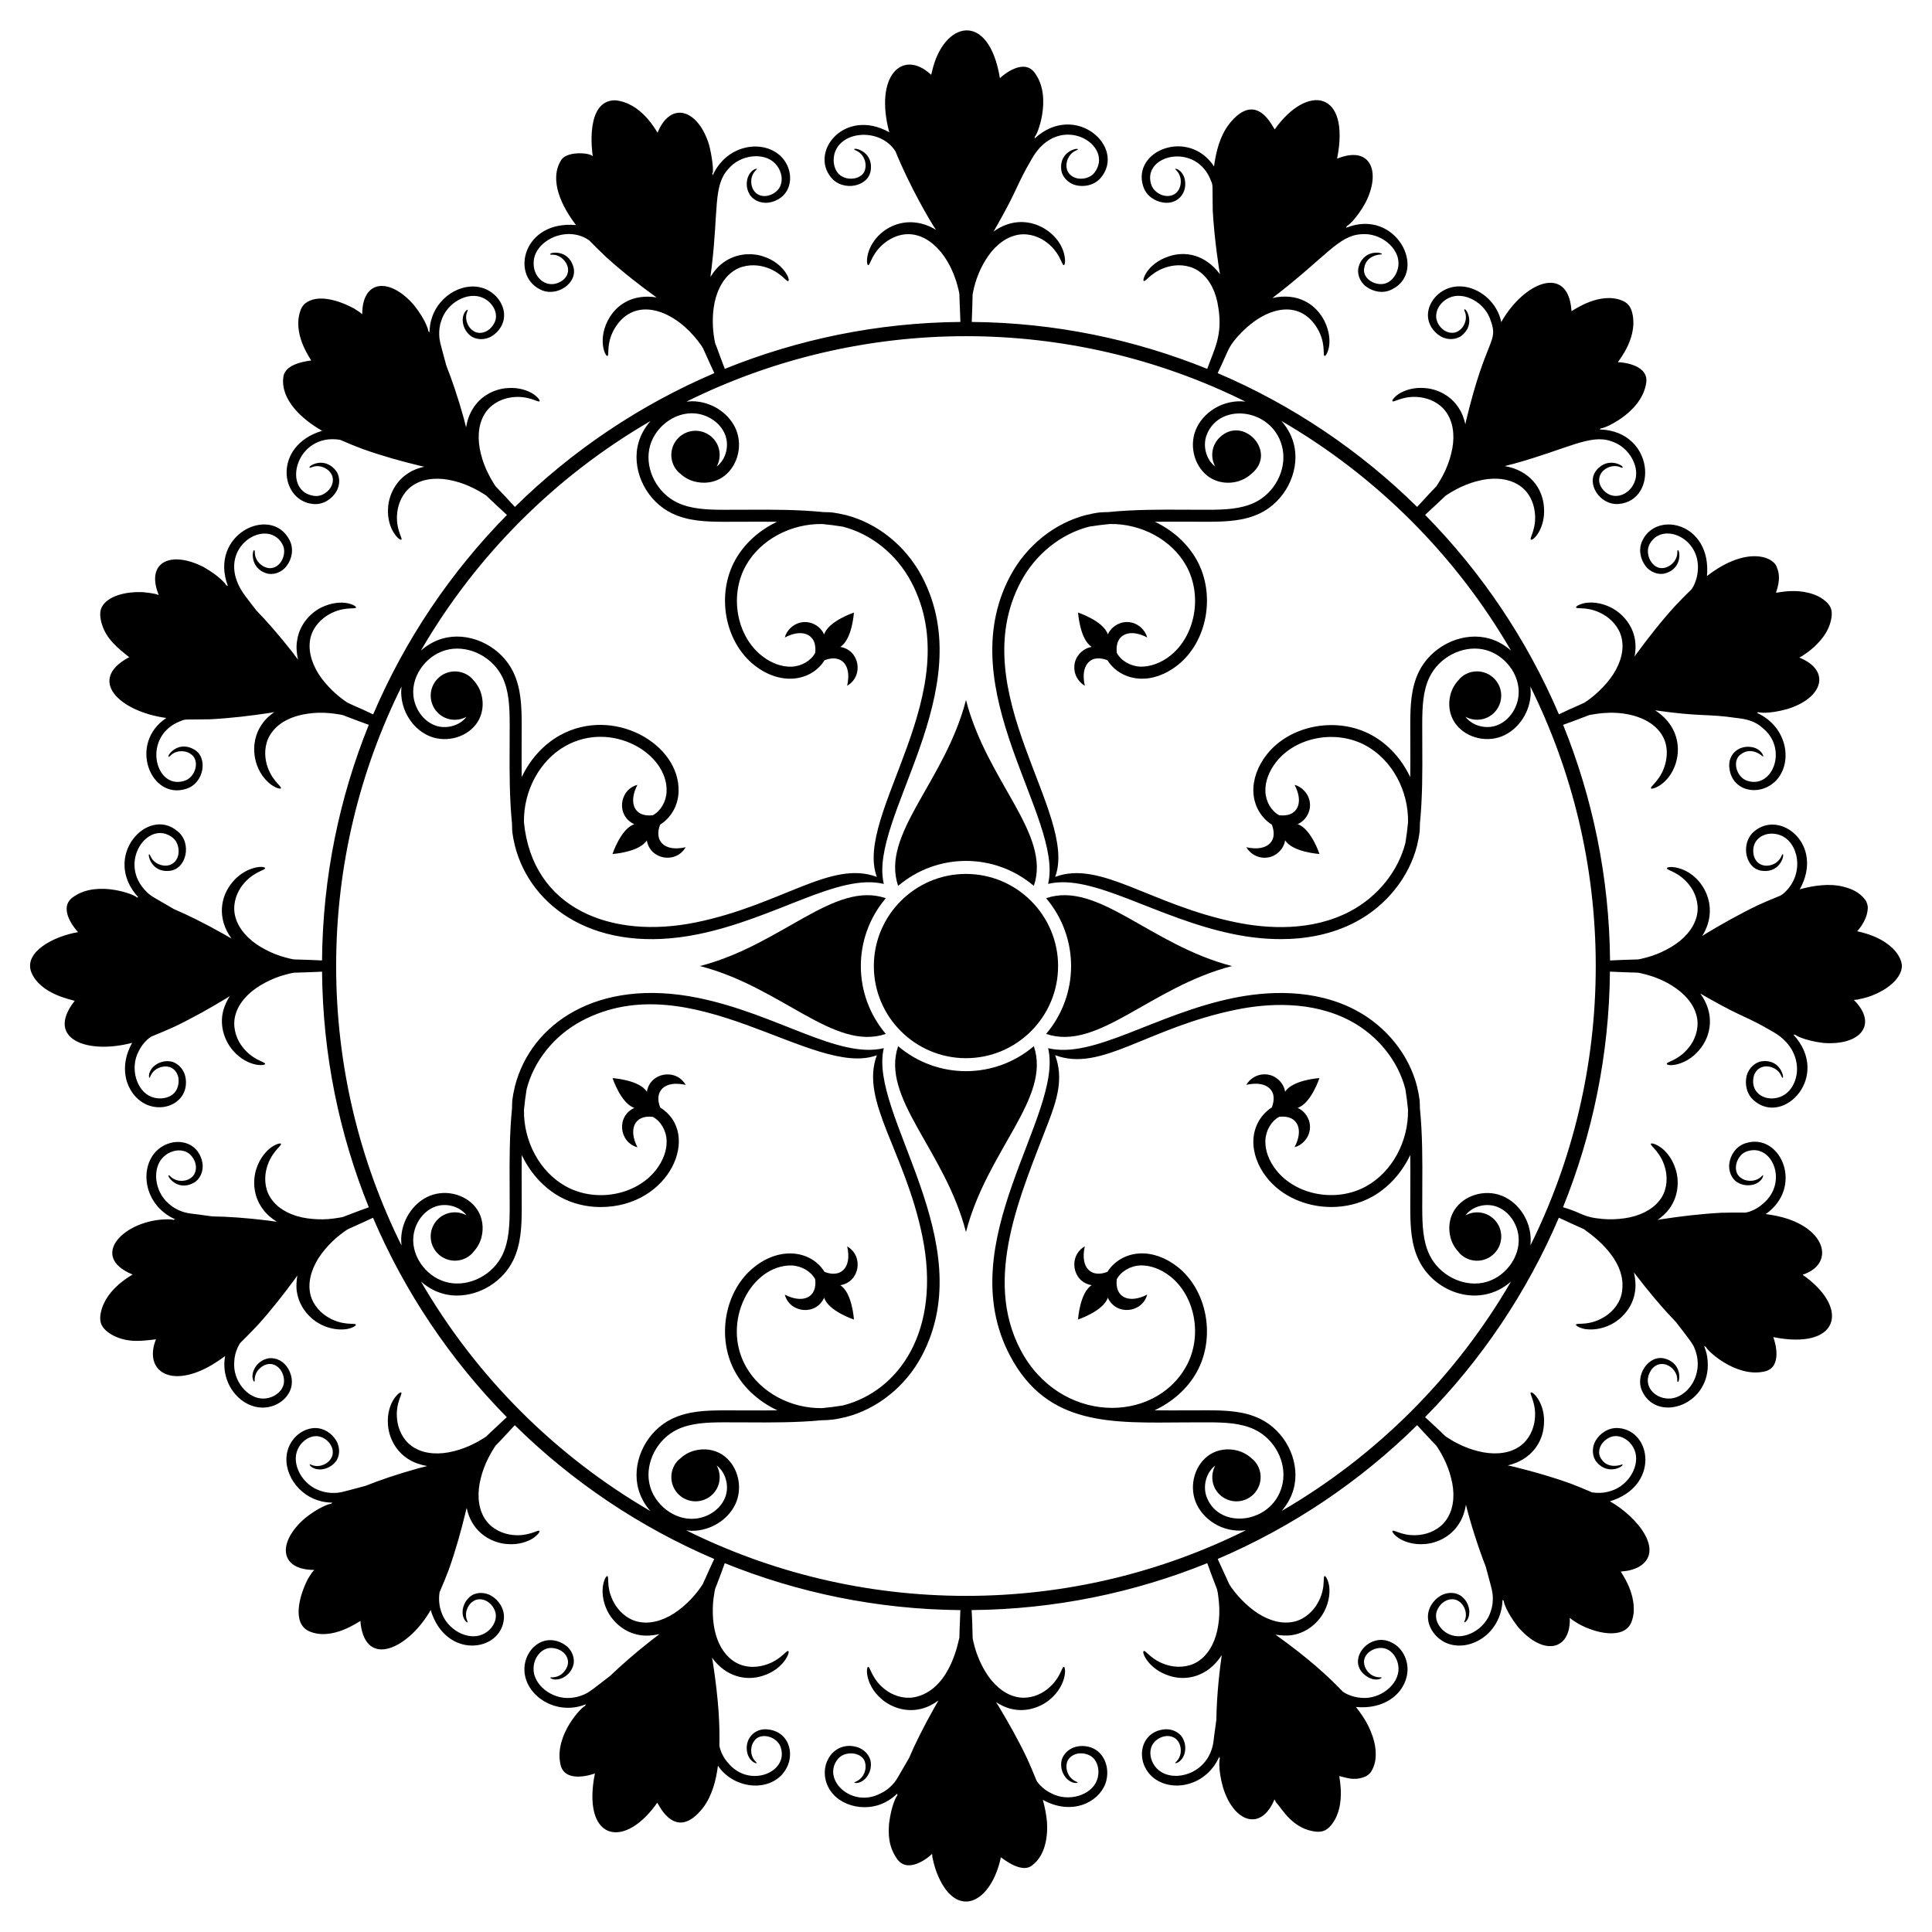 <?xml version="1.0" encoding="UTF-8"?>
<!-- Uploaded to: SVG Repo, www.svgrepo.com, Generator: SVG Repo Mixer Tools -->
<svg fill="#000000" width="800px" height="800px" version="1.1" viewBox="144 144 512 512" xmlns="http://www.w3.org/2000/svg">
 <g>
  <path d="m640.05 407.85c3.574-1.359 7.602-4.098 7.969-7.586 0.082-1.555-0.852-3.133-1.77-4.234-3.512-4.082-9.648-5.102-10.047-5.234 0-0.039-0.039-0.039-0.039-0.039l0.078-0.039c0.43-0.535 0.23-0.223 1.078-1.387 0.922-1.449 1.555-2.852 1.656-4.582 0.078-0.617-0.23-1.77-0.691-2.309-1.539-2.039-3.543-2.848-5.504-3.387-2-0.539-4.004-0.617-5.93-0.461-2.078 0.152-4.004 0.578-5.891 1.078 6.57-11.816-5.16-21.211-12.051-15.359-3.781 3.094-2.43 10.074 2.156 10.473 5.176 0.562 5.961-4.996 5.312-4.352-0.23 0-0.309 1.309-1.887 2.312-2.34 1.402-5.199 0.613-5.773-2.273-0.773-4.309 3.363-6.547 7.121-5.121 4.742 1.812 6.523 9.992 1.191 15.09-0.348 0.348-0.73 0.617-1.156 0.887-2 0.809-4.004 1.656-5.891 2.504-5.043 2.426-9.738 5.082-14.09 7.699-0.27 0.191-0.539 0.348-0.809 0.539 5.035-7.91-0.02-16.688-6.777-18.133-1.656-0.348-2.539-0.078-2.578 0.152-0.152 0.578 3.617 0.926 6.469 5.16 1.348 2.039 2.234 5.004 1.348 7.93-0.848 3.004-3.312 5.812-6.66 7.777-1.656 1-3.426 1.809-5.195 2.387-0.887 0.27-1.77 0.539-2.656 0.73-0.348 0.078-1.039 0.23-1.039 0.191-1.801 0.051-5.481 0.152-7.316 0.27-0.191-22.059-4.621-43.117-12.434-62.445 1.73-0.617 3.582-1.309 5.582-2.078l1.309-0.5s0.691-0.152 1.039-0.191c0.887-0.156 1.77-0.27 2.695-0.348 9.512-0.793 18.355 3.754 16.633 12.668-1 5.004-4.352 6.777-3.965 7.277 0.078 0.191 1.039 0.078 2.426-0.848 5.422-3.617 7.523-14.141-1.348-19.828 12.637 1.805 13.383 0.828 21.637 2.039 2.715 0.293 4.922 0.855 6.93 2.695 6.703 5.531 2.566 15.918-3.887 14.012-3.047-0.691-4.516-5.484-1.848-7.16 2.902-2.121 5.812 0.73 5.812 0.73 0.117 0.039-0.078-1.617-2.387-2.426-3.906-1.078-7.152 1.797-6.543 5.582 0.746 5.879 7.637 7.445 11.973 3.504 4.934-4.555 3.68-14.523-4.734-18.324 0.27-0.039 0.422-0.117 0.422-0.191 0 0.152 2.809 0.578 7.699-0.809 9.375-2.871 11.68-10.152 3.156-13.629 0.152-0.117 0.539-0.27 0.77-0.426l1.5-1.039c0.578-0.461 1.156-0.887 1.695-1.387 2.117-2.039 4.273-4.582 4.621-8.391 0-0.5 0.039-0.961-0.191-1.695-0.23-0.691-0.656-1.191-0.961-1.539-0.73-0.73-1.5-1.27-2.309-1.695-1.617-0.809-3.387-1.23-5.121-1.387-2.926-0.262-5.41 0.289-6.199 0.387l0.039-0.078c0.031-0.391 1.508-3.625 0.23-6.547-0.738-2.957-8.086-5.926-18.555 2.195 1.262-13.941-13.125-17.371-17.016-9.586-1.309 2.426-0.578 5.16 0.691 6.852 1.27 1.77 3.582 2.539 5.312 2.004 4.891-1.449 3.688-6.769 3.234-6.082-0.23 0.039 0.27 1.309-0.848 2.887-0.539 0.73-1.5 1.539-2.734 1.77-3.164 0.613-5.336-3.781-3.773-6.43 3.379-5.879 13.496-1.535 12.703 7.16-0.078 1.27-0.422 2.504-0.926 3.656-0.191 0.422-0.422 0.848-0.691 1.23-1.578 1.539-3.078 3.043-4.504 4.582-3.773 4.156-7.047 8.391-10.086 12.512-0.191 0.27-0.348 0.5-0.539 0.77 0.27-1.465 0.348-2.926 0.117-4.352-0.652-4.312-3.695-7.277-6.352-8.625-2.734-1.387-5.312-1.5-6.969-1.191-1.617 0.348-2.387 0.922-2.309 1.156 0.078 0.578 3.695-0.539 7.93 2.312 2.039 1.387 4.004 3.734 4.312 6.812 0.387 3.078-0.848 6.621-3.195 9.738-1.156 1.539-2.504 2.926-3.887 4.156-0.691 0.617-1.426 1.156-2.156 1.695-0.309 0.191-0.848 0.578-0.887 0.578l-1.27 0.578c-1.926 0.848-3.734 1.656-5.391 2.465-8.469-19.828-20.559-37.73-35.457-52.859 0.98-0.863 5.039-4.715 5.43-5.082 0.395-0.203 3.754-2.734 8.625-3.926 6.941-1.789 13.438 0.449 14.859 7.356 1 5.004-1.426 7.93-0.887 8.199 0.504 0.508 3.957-2.949 3.465-8.586-0.328-5.027-3.777-9.742-10.395-10.895 0.809-0.191 1.656-0.422 2.426-0.617 14.281-3.965 20.262-7.934 25.793-5.969 4.891 1.5 7.856 7.121 6.121 10.973-1.555 3.625-6.106 5.039-8.625 1.426-1.578-2.332-0.328-4.969 2.465-5.699 1.887-0.426 2.848 0.5 3.004 0.309 0.777-0.262-3.672-3.188-6.852 0.652-2.914 3.496 0.891 9.387 5.891 8.969 10.496-0.914 9.48-19.32-5.043-19.75 0.23-0.191 0.309-0.309 0.309-0.348 0.121 0.488 10.484-3.719 11.934-11.586 1.191-5.234-6.312-5.891-7.43-5.891 0.152-0.387 5.766-6.91 3.617-13.707-0.191-0.461-0.348-0.887-0.809-1.461-0.5-0.578-1.078-0.887-1.5-1.078-6.008-2.644-13.164 2.543-13.551 2.695-0.039 0-0.078 0.039-0.078 0.039l0.039-0.117s-0.039-0.039-0.039-0.23c-0.93-12.039-12.469-7.551-18.594 3.234-1.359-6.812-8.879-11.395-14.746-8.664-2.578 1.234-4.426 3.656-4.66 6.312-0.23 2.773 1.465 5.004 3.273 6.082 1.887 1.156 4.312 0.961 5.699-0.191 3.848-3.098 0.91-7.621 0.652-6.852-0.191 0.152 0.73 1.117 0.309 3.004-0.23 0.887-0.77 2.004-1.848 2.656-1 0.695-2.539 0.695-3.852-0.191-1.27-0.887-2.309-2.543-2.039-4.273 0.191-1.77 1.578-3.543 3.465-4.348 3.848-1.734 9.469 1.23 10.973 6.121 2.09 5.891-1.168 4.117-6.543 26.488-0.078 0.309-0.117 0.617-0.191 0.926-0.348-1.465-0.809-2.848-1.617-4.082-2.234-3.734-6.16-5.312-9.125-5.504-3.078-0.27-5.504 0.656-6.891 1.539-1.387 0.961-1.848 1.77-1.695 1.926 0.27 0.539 3.195-1.887 8.199-0.887 2.426 0.5 5.121 1.926 6.582 4.656 1.539 2.734 1.77 6.469 0.77 10.203-1.211 4.953-3.727 8.234-3.926 8.625-0.375 0.395-1.359 1.367-5.082 5.43-15.129-14.898-33.031-26.988-52.859-35.457 2.875-5.887 2.566-6.613 5.312-9.699 6.516-7.328 15.59-10.309 20.711-2.773 2.848 4.234 1.734 7.856 2.309 7.93 0.23 0.078 0.809-0.695 1.156-2.312 0.309-1.656 0.191-4.195-1.195-6.969-2.293-4.519-7.121-7.562-13.781-6.082 14.406-11.02 17.422-16.527 23.562-16.902 5.082-0.461 9.973 3.582 9.855 7.816-0.039 2.039-1.156 4.004-2.695 4.891-1.5 0.887-3.465 0.539-4.734-0.309-1.348-0.848-1.926-2.269-1.656-3.465 0.562-3.609 4.621-3.578 4.621-3.582 0.676-0.449-4.637-1.664-6.082 3.234-0.539 1.73 0.23 4.043 2.004 5.312 1.695 1.27 4.426 2 6.852 0.691 9.562-4.785 1.031-21.664-12.203-16.285 0.152-0.27 0.191-0.387 0.152-0.461 0.27 0 2.465-1.73 4.891-6.008 4.344-8.25 1.562-15.523-7.43-11.855 3.586-17.871-7.75-20.062-16.516-7.777-0.387-0.105-4.672-10.836-12.129-1.348-2.422 3.18-3.422 7.207-3.965 11.164-6.785-10.203-21.777-4.164-18.785 5.234 0.809 2.656 3.234 4.082 5.352 4.352 3.793 0.609 6.66-2.644 5.582-6.543-0.809-2.312-2.465-2.504-2.426-2.387-0.117 0.191 1.078 0.73 1.426 2.656 0.117 0.887 0.039 2.156-0.691 3.156-0.652 1.039-2.078 1.617-3.617 1.309-1.5-0.309-3.117-1.461-3.543-3.156-2.277-7.715 12.102-11.152 15.938-0.695 0.539 1.184 0.301 1.188 0.422 7.777 0.41 7.508 1.734 16.145 1.926 16.898-3.824-5.152-9.121-6.266-13.59-4.734-2.965 0.961-4.812 2.695-5.773 4.082-0.926 1.387-1.039 2.348-0.848 2.426 0.5 0.387 2.269-2.965 7.277-3.965 2.387-0.461 5.465-0.191 7.856 1.77 2.465 1.926 4.082 5.312 4.621 9.164 1.207 7.398-1.02 10.965-2.926 16.324-19.324-7.816-40.383-12.242-62.406-12.434 0.176-4.234 0.152-4.59 0.23-7.316 0.125-0.387 0.582-4.383 3.312-8.895 1.965-3.352 4.773-5.812 7.777-6.66 2.926-0.887 5.891 0 7.93 1.348 4.234 2.848 4.582 6.621 5.16 6.469 0.23 0 0.5-0.922 0.152-2.578-1.23-6.469-10.488-12.363-18.785-6.312 0.387-0.73 0.848-1.461 1.23-2.156 5.363-9.492 4.738-9.977 8.895-17.094 7.25-12.887 22.148-3.672 16.633 3.617-1.039 1.387-3.004 1.809-4.504 1.539-1.539-0.309-2.617-1.387-2.848-2.578-0.27-1.23 0.113-2.426 0.578-3.195 1-1.578 2.309-1.656 2.309-1.887 0.602-0.602-4.91 0.172-4.352 5.312 0.152 1.809 1.73 3.617 3.887 4.156 2.039 0.5 4.852 0.117 6.621-2 6.766-8.152-6.809-20.273-17.555-10.395 0.039-0.27 0.039-0.422 0-0.461 0.551 0 4.695-10.16 0.23-16.633-2.887-4.543-8.625 0.309-9.434 1.117-3.004-18.094-14.977-15.055-17.977-1.848l-0.23 0.922c-0.039 0-0.039 0.039-0.039 0.039l-0.039-0.078s-0.039-0.039-0.191-0.152c-7.336-6.602-14.84 0.43-10.855 15.438-11.816-6.551-21.215 5.156-15.359 12.051 3.188 3.812 10.078 2.387 10.473-2.156 0.562-5.188-4.996-5.957-4.352-5.312 0 0.23 1.309 0.309 2.309 1.887 0.461 0.77 0.848 1.965 0.578 3.195-0.492 3.055-5.465 3.559-7.352 1.039-1.078-1.426-1.348-3.656-0.617-5.582 2.152-5.625 12.078-6.172 15.977-0.039 3.617 8.953 9.219 18.656 10.742 20.789-8.367-5.07-16.738 0.273-18.133 6.777-0.348 1.656-0.078 2.543 0.152 2.578 0.578 0.152 0.926-3.617 5.16-6.469 7.668-4.969 15.121 1.391 18.094 10.512 0.27 0.887 0.539 1.77 0.73 2.656 0.078 0.344 0.23 1.039 0.191 1.039 0.047 1.371-0.016 0.43 0.27 7.316-22.059 0.191-43.117 4.621-62.445 12.434-0.23-0.652-0.5-1.348-0.77-2.039-0.422-1.156-0.848-2.309-1.309-3.539l-0.5-1.309s-0.117-0.656-0.191-1.039c-0.523-3.016-0.512-5.879-0.152-8.391 0.539-3.852 2.195-7.238 4.621-9.164 2.387-1.965 5.465-2.234 7.856-1.77 5.004 1 6.777 4.352 7.277 3.965 0.625-0.25-1.172-4.738-6.621-6.504-2.809-0.961-7.047-0.961-10.547 1.578-1.426 1-2.543 2.348-3.465 3.852 0.078-0.809 0.191-1.695 0.309-2.465 1.836-15.211 0.398-21.75 4.387-26.102 3.273-3.965 9.586-4.543 12.473-1.461 1.426 1.461 2.039 3.656 1.539 5.352-0.387 1.695-2.039 2.848-3.543 3.156-2.824 0.566-4.676-1.672-4.312-4.465 0.348-1.887 1.539-2.465 1.426-2.656 0.039-0.117-1.617 0.078-2.426 2.426-0.309 1.078-0.422 2.617 0.422 4.156 0.809 1.617 3.004 2.695 5.199 2.348 2.078-0.27 4.504-1.695 5.312-4.352 0.809-2.539 0.078-5.504-1.848-7.621-4.555-4.894-14.523-3.684-18.324 4.734-0.039-0.27-0.117-0.422-0.191-0.422 0.637 0-0.082-5.082-0.809-7.699-2.859-9.336-10.141-11.719-13.629-3.156-0.434-0.578-4.293-7.953-11.242-8.586-8.016 0-6.106 13.77-5.934 14.781l-0.074-0.035h-0.039c-0.91-0.914-7.055-1.328-8.355 1.27-3.152 5.223 0.324 12.25 4.043 17.055-13.902-1.273-17.395 13.109-9.586 17.016 4.332 2.336 10.211-1.652 8.855-6.008-1.445-4.891-6.766-3.688-6.082-3.234 0.039 0.23 1.309-0.27 2.887 0.848 2.418 1.906 2.379 4.734 0.117 6.195-3.656 2.363-7.43-0.629-7.43-4.582-0.215-5.926 8.66-10.43 14.707-6.195 1.539 1.578 3.078 3.078 4.582 4.504 4.094 3.715 9.152 7.684 13.281 10.625-6.137-0.969-10.691 1.734-12.973 6.238-1.387 2.734-1.461 5.312-1.156 6.969 0.309 1.617 0.887 2.387 1.117 2.312 0.578-0.078-0.539-3.695 2.309-7.93 5.133-7.559 14.418-4.539 20.711 2.773 0.617 0.691 1.156 1.426 1.695 2.156 0.191 0.309 0.578 0.848 0.578 0.887l0.578 1.27c0.73 1.656 1.465 3.234 2.156 4.734 0.117 0.23 0.191 0.426 0.309 0.656-19.828 8.469-37.727 20.559-52.859 35.457-1.27-1.387-2.617-2.848-4.121-4.426l-0.961-1c-0.039 0-0.387-0.578-0.578-0.887-0.5-0.77-0.926-1.539-1.348-2.387-0.848-1.656-1.539-3.465-2.004-5.352-0.961-3.734-0.77-7.469 0.77-10.203 1.461-2.734 4.156-4.156 6.582-4.656 5.004-1 7.93 1.426 8.199 0.887 0.152-0.152-0.309-0.961-1.695-1.926-1.387-0.887-3.812-1.809-6.891-1.539-2.965 0.191-6.891 1.77-9.125 5.504-0.926 1.465-1.465 3.117-1.77 4.891-0.191-0.809-0.422-1.656-0.617-2.426-1.539-5.543-3.156-10.242-4.621-13.938-0.387-1.461-0.77-2.887-1.191-4.426-0.348-1.348-0.691-2.504-0.691-3.734-0.039-1.23 0.113-2.504 0.539-3.695 1.5-4.891 7.121-7.856 10.973-6.121 1.887 0.809 3.273 2.578 3.504 4.348 0.27 1.73-0.809 3.387-2.078 4.273-1.309 0.887-2.848 0.887-3.848 0.191-1.078-0.652-1.617-1.77-1.848-2.656-0.422-1.887 0.5-2.852 0.309-2.965-0.039-0.152-1.465 0.656-1.309 3.117 0.117 1.117 0.617 2.582 1.965 3.695 1.387 1.156 3.812 1.348 5.699 0.191 1.809-1.078 3.504-3.309 3.273-6.082-0.23-2.617-2.039-5.082-4.66-6.312-5.543-2.539-12.512 1.387-14.438 7.469-0.461 1.27-0.617 2.578-0.656 3.887-0.152-0.191-0.27-0.309-0.348-0.309 0.152-0.039-0.539-2.812-3.695-6.812-6.457-7.535-13.781-6.879-13.781 2.309-0.191-0.078-0.461-0.387-0.691-0.539l-1.539-1c-4.059-2.148-9.633-3.91-12.934-1.27-0.578 0.5-0.887 1.078-1.078 1.5-2.566 6.422 2.633 13.227 2.734 13.629l-0.078-0.039c-0.387 0.129-6.867 0.582-7.316 4.391-0.805 5.977 4.883 11.18 10.277 14.246-13.082 3.922-11.254 18.625-2.309 19.402 2.734 0.23 4.965-1.465 6.043-3.273 1.156-1.887 1-4.312-0.191-5.699-3.219-3.883-7.633-0.859-6.812-0.652 0.117 0.191 1.078-0.734 2.965-0.309 0.887 0.23 2.004 0.77 2.656 1.848 0.691 1 0.691 2.539-0.191 3.852-0.848 1.27-2.543 2.348-4.273 2.078-8.754-1.168-4.934-16.82 6.891-14.859 2.004 0.887 4.004 1.695 5.93 2.426 5.312 1.887 10.473 3.309 15.438 4.504 0.309 0.078 0.617 0.117 0.926 0.191-1.465 0.348-2.848 0.809-4.082 1.617-3.695 2.234-5.312 6.16-5.504 9.125-0.27 3.078 0.656 5.504 1.578 6.891 0.926 1.387 1.73 1.848 1.926 1.695 0.5-0.27-1.926-3.195-0.926-8.199 0.5-2.426 1.926-5.121 4.656-6.582 2.734-1.539 6.469-1.73 10.203-0.77 1.887 0.461 3.695 1.156 5.352 2.004 0.848 0.426 1.617 0.848 2.387 1.348 0.309 0.191 0.887 0.539 0.887 0.578l1 0.965c1.578 1.5 3.043 2.848 4.426 4.121-14.898 15.129-26.988 33.031-35.457 52.859-1.656-0.809-3.426-1.617-5.391-2.465l-1-0.461-0.27-0.117c-0.039 0-0.578-0.387-0.887-0.578-0.73-0.539-1.461-1.078-2.156-1.695-1.387-1.23-2.734-2.617-3.887-4.156-2.348-3.117-3.543-6.66-3.195-9.738 0.309-3.082 2.269-5.43 4.312-6.812 4.234-2.848 7.856-1.73 7.93-2.312 0.078-0.23-0.656-0.809-2.309-1.156-1.617-0.309-4.195-0.191-6.969 1.191-2.656 1.348-5.66 4.312-6.312 8.625-0.309 1.656-0.152 3.426 0.23 5.16-0.5-0.656-1.039-1.348-1.5-2.004-3.582-4.543-6.852-8.277-9.586-11.086-0.926-1.195-1.848-2.387-2.809-3.656-9.348-12.324 5.477-21.473 9.703-13.938 0.887 1.461 0.539 3.426-0.309 4.734-0.848 1.309-2.269 1.887-3.465 1.656-1.23-0.23-2.156-1.039-2.734-1.77-1.078-1.578-0.617-2.848-0.848-2.887-0.492-0.742-1.535 4.672 3.234 6.082 1.73 0.539 4.043-0.23 5.312-2.004 1.309-1.695 2.004-4.426 0.73-6.852-4.863-9.418-21.469-1.516-16.324 12.203-0.23-0.152-0.387-0.191-0.422-0.152 0-0.23-1.695-2.426-6.043-4.891-8.844-4.5-15.359-1.164-11.855 7.43-0.191-0.039-0.578-0.191-0.848-0.27-0.617-0.117-1.191-0.23-1.809-0.309-0.73-0.078-1.426-0.191-2.156-0.191-3.785-0.098-8.672 0.93-10.277 3.965-0.691 1.309-0.414 3.164 0.039 4.582 1.191 3.914 4.246 6.34 7.277 8.738l-0.078 0.039-0.082-0.02c-11.117 5.961-2.535 14.344 9.934 16.055-10.117 6.738-4.211 21.789 5.234 18.785 4.902-1.492 5.918-8.551 2-10.512-4.465-2.453-7.375 2.211-6.543 2.004 0.152 0.117 0.73-1.078 2.617-1.422 0.926-0.117 2.156-0.039 3.156 0.691 2.617 1.645 1.285 6.375-1.848 7.16-7.719 2.277-11.156-12.098-0.691-15.938 1.305-0.543 0.977-0.297 7.777-0.422 5.621-0.309 10.934-0.961 15.977-1.73 0.348-0.078 0.617-0.117 0.961-0.191-1.23 0.887-2.348 1.848-3.156 3.043-3.844 5.223-2.387 12.859 2.465 16.324 1.387 0.926 2.348 1.039 2.426 0.848 0.387-0.5-2.965-2.269-3.965-7.277-0.461-2.387-0.191-5.465 1.809-7.856 1.887-2.461 5.273-4.082 9.125-4.621 1.926-0.309 3.852-0.348 5.699-0.191 0.926 0.078 1.809 0.191 2.695 0.348 0.387 0.039 1.039 0.191 1.039 0.191l1.309 0.5c2 0.77 3.848 1.461 5.582 2.078-7.816 19.324-12.203 40.387-12.395 62.445-1.887-0.117-3.848-0.152-5.969-0.23l-1.387-0.039c0 0.039-0.691-0.117-1.039-0.191-0.887-0.191-1.77-0.461-2.656-0.73-1.77-0.578-3.504-1.387-5.199-2.387-3.312-1.961-5.812-4.773-6.66-7.777-0.887-2.926 0-5.891 1.348-7.93 2.848-4.234 6.621-4.582 6.469-5.16 0-0.727-4.934-0.66-8.547 3.582-3.356 3.883-4.223 9.742-0.348 15.051-0.73-0.383-1.465-0.848-2.156-1.23-5.043-2.848-9.508-5.043-13.129-6.582-5.258-3.09-6.027-3.371-7.121-4.465-8.039-7.688 0.328-19.492 6.777-14.477 1.387 1.039 1.809 3.004 1.539 4.504-0.562 2.805-3.289 3.691-5.773 2.273-1.578-1-1.656-2.312-1.887-2.312-0.602-0.598 0.184 4.906 5.312 4.352 4.488-0.383 6.059-7.336 2.156-10.473-7.891-6.828-20.312 6.731-10.395 17.516-0.27-0.039-0.422-0.039-0.461 0 0-0.551-10.16-4.695-16.633-0.23-4.543 2.887 0.309 8.625 1.117 9.43-6.43 1.078-14.379 5.211-12.434 10.547 2.375 5.938 10.77 7.336 11.512 7.66l0.039 0.039-0.078 0.039c-7.812 10.02 3.379 14.207 15.285 11.047-4.238 7.621-0.758 14.684 4.273 16.555 2.734 1 5.773 0.539 7.777-1.191 2.156-1.77 2.539-4.543 2.004-6.582-0.539-2.156-2.348-3.734-4.156-3.887-1.77-0.191-3.156 0.5-4.043 1.23-1.809 1.617-1.387 3.234-1.27 3.121 0.23 0 0.309-1.309 1.887-2.312 0.809-0.461 1.965-0.848 3.195-0.578 1.195 0.23 2.269 1.309 2.578 2.848 0.27 1.5-0.152 3.465-1.539 4.504-1.387 1.078-3.656 1.348-5.582 0.617-3.926-1.5-5.812-7.582-3.387-12.09 0.539-1.156 1.309-2.156 2.195-3.004 0.348-0.344 0.73-0.617 1.156-0.887 2.004-0.809 4.004-1.656 5.891-2.5 5.082-2.426 9.738-5.082 14.09-7.699 0.27-0.191 0.539-0.348 0.809-0.539-0.77 1.27-1.426 2.617-1.77 4.004-1.039 4.234 0.617 8.121 2.578 10.395 2.004 2.348 4.352 3.387 5.969 3.734 1.656 0.348 2.578 0.078 2.578-0.152 0.152-0.578-3.617-0.926-6.469-5.16-1.348-2.039-2.234-5.004-1.348-7.969 0.848-3.004 3.348-5.773 6.66-7.738 1.695-1 3.426-1.809 5.199-2.387 0.887-0.27 1.77-0.539 2.656-0.73 0.348-0.078 1.039-0.23 1.039-0.191l1.387-0.039c2.117-0.078 4.082-0.117 5.969-0.23 0.191 22.059 4.582 43.117 12.395 62.441-1.73 0.617-3.582 1.309-5.582 2.078l-1.309 0.5s-0.652 0.152-1.039 0.191c-0.887 0.152-1.77 0.27-2.695 0.348-1.848 0.152-3.773 0.078-5.699-0.191-3.852-0.539-7.238-2.195-9.125-4.621-2.004-2.387-2.269-5.465-1.809-7.856 1-5.004 4.352-6.777 3.965-7.277-0.078-0.191-1.039-0.078-2.426 0.848-1.348 0.926-3.117 2.812-4.082 5.773-0.926 2.809-0.961 7.043 1.617 10.547 0.961 1.422 2.309 2.539 3.812 3.504-0.809-0.117-1.656-0.23-2.465-0.348-5.734-0.695-10.703-1.039-14.629-1.078-1.5-0.191-2.965-0.387-4.543-0.617-1.426-0.152-2.578-0.309-3.734-0.77-1.156-0.426-2.269-1.078-3.195-1.926-3.965-3.273-4.543-9.586-1.465-12.473 1.465-1.426 3.656-2.039 5.352-1.539 1.695 0.383 2.848 2.039 3.156 3.543 0.309 1.539-0.27 2.965-1.309 3.617-1 0.734-2.234 0.809-3.156 0.695-1.887-0.348-2.465-1.539-2.617-1.426-0.797-0.199 2.062 4.465 6.543 2.004 1.617-0.809 2.695-3.004 2.348-5.199-0.27-2.078-1.695-4.504-4.352-5.312-2.539-0.809-5.504-0.078-7.621 1.848-4.894 4.559-3.684 14.527 4.734 18.324-0.27 0.039-0.422 0.117-0.422 0.191 0-0.078-0.539-0.191-1.5-0.191-11.469 0-21.188 9.805-9.355 14.629-0.566 0.426-7.953 4.293-8.586 11.242 0 0.5 0 0.961 0.191 1.656 0.453 1.441 1.938 2.574 3.273 3.273 3.883 1.941 7.344 1.48 11.32 1-3.641 9.047 5.231 14.328 18.324 4.426-1.359 7.469 4.227 13.898 10.277 13.668 2.848-0.117 5.504-1.695 6.738-4.082 1.27-2.426 0.578-5.16-0.73-6.852-1.27-1.77-3.582-2.543-5.312-2.004-1.695 0.5-2.695 1.656-3.234 2.695-1.078 2.195-0.078 3.504 0 3.387 0.23-0.039-0.23-1.309 0.848-2.887 0.578-0.73 1.5-1.539 2.734-1.77 1.191-0.23 2.617 0.348 3.465 1.656 0.848 1.309 1.195 3.273 0.309 4.734-0.887 1.578-2.848 2.695-4.891 2.734-4.234 0.117-8.277-4.773-7.777-9.855 0.039-1.27 0.387-2.504 0.887-3.656 0.191-0.422 0.461-0.848 0.691-1.23 1.578-1.539 3.078-3.082 4.504-4.582 3.773-4.156 7.047-8.391 10.086-12.512 0.191-0.27 0.348-0.5 0.539-0.77-0.23 1.461-0.348 2.926-0.117 4.352 0.691 4.312 3.695 7.273 6.352 8.625 2.773 1.387 5.352 1.461 6.969 1.195 1.656-0.348 2.387-0.926 2.309-1.156-0.078-0.578-3.695 0.539-7.93-2.312-2.039-1.387-4.004-3.734-4.312-6.812-0.348-3.078 0.848-6.621 3.195-9.738 1.156-1.539 2.504-2.965 3.887-4.156 0.691-0.617 1.426-1.156 2.156-1.695 0.309-0.191 0.848-0.578 0.887-0.578l1.27-0.578c1.965-0.848 3.734-1.695 5.391-2.465 8.469 19.828 20.559 37.73 35.457 52.859-0.23 0.191-0.422 0.387-0.652 0.578-1.195 1.117-2.426 2.309-3.773 3.543l-1 0.965c0 0.039-0.578 0.387-0.887 0.578-0.77 0.5-1.539 0.922-2.387 1.348-1.656 0.848-3.465 1.539-5.352 2.004-3.734 0.961-7.469 0.77-10.203-0.77-2.734-1.461-4.156-4.156-4.656-6.582-1-5.004 1.426-7.93 0.926-8.199-0.191-0.152-1 0.309-1.926 1.695-0.926 1.387-1.848 3.812-1.578 6.891 0.191 2.965 1.809 6.891 5.504 9.125 1.465 0.926 3.156 1.461 4.891 1.77-0.809 0.191-1.656 0.426-2.426 0.617-5.543 1.539-10.242 3.156-13.898 4.621-1.5 0.383-2.926 0.77-4.465 1.191-1.348 0.348-2.504 0.695-3.734 0.695-1.23 0.039-2.504-0.117-3.695-0.539-4.891-1.5-7.856-7.121-6.121-10.973 0.809-1.887 2.617-3.273 4.352-3.504 1.73-0.27 3.426 0.809 4.273 2.078 0.887 1.309 0.887 2.848 0.191 3.852-0.652 1.078-1.77 1.617-2.656 1.848-1.887 0.426-2.848-0.5-2.965-0.309-0.152 0.039 0.656 1.465 3.117 1.309 1.117-0.117 2.578-0.617 3.695-1.965 1.191-1.387 1.348-3.812 0.191-5.699-1.078-1.809-3.309-3.504-6.043-3.273-2.656 0.23-5.121 2.039-6.352 4.66-2.539 5.543 1.387 12.512 7.469 14.438 1.27 0.461 2.578 0.617 3.926 0.656-0.23 0.152-0.348 0.27-0.309 0.348 0 0-0.039-0.039-0.078-0.039-0.461 0-3.117 0.848-6.777 3.734-7.547 6.469-6.867 13.781 2.348 13.781-0.117 0.191-0.422 0.461-0.578 0.695l-1 1.539c-2.394 4.523-4.379 11.914 0.23 14.016 6.106 2.684 13.242-2.637 13.629-2.734l-0.039 0.117c0.039 0.078 0-0.191 0.039 0.23 0.039 0.5 0.078 0.961 0.191 1.461 2.051 10.672 12.938 4.926 18.402-4.699 3.941 13.156 18.625 11.188 19.402 2.348 0.23-2.769-1.465-5.004-3.273-6.082-1.887-1.156-4.312-1-5.699 0.191-1.348 1.117-1.848 2.578-1.965 3.695-0.152 2.465 1.27 3.273 1.309 3.117 0.191-0.117-0.73-1.078-0.309-2.965 0.23-0.887 0.77-2.004 1.848-2.656 1-0.695 2.539-0.695 3.848 0.191 1.27 0.848 2.348 2.543 2.078 4.273-0.23 1.77-1.617 3.543-3.504 4.352-3.848 1.734-9.469-1.23-10.973-6.121-0.422-1.191-0.578-2.465-0.539-3.695 0-0.5 0.078-0.961 0.152-1.426 0.887-2.004 1.695-4.004 2.426-5.93 1.887-5.312 3.312-10.473 4.504-15.438 0.078-0.309 0.152-0.617 0.23-0.926 0.309 1.465 0.809 2.852 1.578 4.082 2.234 3.695 6.16 5.312 9.125 5.508 3.078 0.27 5.504-0.656 6.891-1.539 1.387-0.961 1.848-1.77 1.695-1.926-0.27-0.539-3.195 1.887-8.199 0.887-2.426-0.5-5.121-1.926-6.582-4.66-1.539-2.734-1.734-6.469-0.77-10.203 0.461-1.887 1.156-3.695 2.004-5.352 0.422-0.848 0.848-1.617 1.348-2.387 0.191-0.309 0.539-0.887 0.578-0.887l0.961-1c1.5-1.578 2.848-3.043 4.121-4.43 15.129 14.898 33.031 26.988 52.859 35.457-0.77 1.656-1.617 3.465-2.465 5.391l-0.578 1.27c0 0.039-0.387 0.578-0.578 0.887-0.539 0.73-1.078 1.461-1.695 2.156-1.195 1.387-2.617 2.734-4.156 3.887-3.117 2.348-6.66 3.582-9.738 3.195-3.078-0.309-5.43-2.273-6.812-4.312-2.848-4.234-1.73-7.852-2.309-7.93-0.23-0.078-0.809 0.691-1.117 2.309s-0.23 4.195 1.156 6.969c1.348 2.656 4.312 5.699 8.625 6.352 1.695 0.27 3.426 0.117 5.16-0.27-0.656 0.5-1.348 1.039-1.965 1.5-4.582 3.582-8.277 6.852-11.125 9.586-1.191 0.922-2.387 1.848-3.656 2.809-1.117 0.848-2.039 1.578-3.156 2.078-1.156 0.5-2.348 0.848-3.617 0.926-5.121 0.461-10.008-3.582-9.855-7.816 0-2.039 1.117-4.004 2.695-4.891 1.465-0.887 3.426-0.539 4.734 0.309 1.309 0.848 1.887 2.273 1.656 3.465-0.23 1.23-1.039 2.156-1.77 2.734-1.578 1.078-2.848 0.617-2.887 0.848-0.117 0.078 1.195 1.078 3.387 0 1.039-0.539 2.195-1.539 2.695-3.234 0.539-1.73-0.23-4.043-2-5.312-1.695-1.309-4.426-2-6.852-0.73-2.387 1.23-3.965 3.887-4.082 6.738-0.266 7.043 8.227 12.859 16.285 9.586-0.152 0.27-0.191 0.387-0.152 0.426-0.73 0-8.195 7.602-6.621 15.32 0.926 5.273 8.125 3.004 9.164 2.578-3.43 17.199 7.098 20.367 15.938 8.586l0.539-0.77 0.039-0.039c0.41 0.387 4.801 10.668 12.129 1.348 1.23-1.617 2.078-3.465 2.695-5.312 0.652-1.965 1-3.887 1.27-5.852 3.863 5.793 12.543 7.109 16.938 2.387 3.961-4.356 2.336-11.223-3.465-11.973-3.832-0.605-6.711 2.688-5.621 6.504 0.809 2.309 2.465 2.543 2.426 2.387 0.117-0.152-1.078-0.73-1.426-2.617-0.117-0.887-0.039-2.156 0.691-3.156 1.68-2.672 6.469-1.195 7.16 1.848 1.887 6.387-8.395 10.695-14.012 3.887-1.215-1.324-2.066-3.129-2.309-4.582 0.098-5.461-0.102-11.438-1.77-22.367-0.078-0.348-0.117-0.617-0.191-0.965 3.66 5.098 9.098 6.312 13.59 4.773 5.465-1.773 7.195-6.277 6.621-6.504-0.5-0.387-2.269 2.965-7.277 3.965-6.969 1.348-11.488-3.898-12.473-10.934-0.27-1.887-0.309-3.852-0.191-5.699 0.078-0.926 0.191-1.809 0.348-2.695 0.039-0.387 0.191-1.039 0.191-1.039l0.27-0.73 0.23-0.578c0.77-2.004 1.461-3.852 2.078-5.582 19.324 7.816 40.387 12.242 62.445 12.434-0.039 0.27-0.039 0.461-0.039 0.77-0.188 3.961-0.168 4.519-0.23 6.547-0.211 0.387-2.113 13.035-11.051 15.555-2.965 0.887-5.891 0-7.969-1.348-4.234-2.848-4.582-6.621-5.16-6.469-0.23 0-0.5 0.926-0.152 2.578 0.348 1.617 1.387 3.965 3.734 5.969 2.269 1.965 6.16 3.617 10.395 2.578 1.656-0.387 3.234-1.195 4.66-2.234-0.387 0.734-0.848 1.461-1.23 2.156-2.848 5.043-5.043 9.508-6.582 13.129-0.77 1.309-1.5 2.578-2.309 3.965-0.691 1.23-1.27 2.273-2.156 3.156-0.848 0.887-1.848 1.656-3.004 2.195-7.629 4.106-15.676-3.566-11.473-8.969 1.906-2.543 6.863-1.992 7.352 1.039 0.27 1.23-0.117 2.426-0.578 3.195-1 1.578-2.309 1.656-2.309 1.887-0.117 0.117 1.5 0.539 3.117-1.273 0.73-0.887 1.426-2.269 1.23-4.043-0.152-1.809-1.73-3.617-3.887-4.156-5.637-1.488-9.824 4.188-7.777 9.777 2.117 5.699 9.855 7.852 15.477 4.926 1.23-0.613 2.269-1.422 3.234-2.309-0.039 0.27-0.039 0.422 0.039 0.461-0.191 0-1.617 2.465-2.234 7.43-0.191 2.465-0.309 5.852 1.965 9.203 2.887 4.543 8.66-0.309 9.434-1.117 0.039 0.23 0.039 0.613 0.078 0.922 0.152 0.578 0.27 1.195 0.422 1.77 0.191 0.691 0.387 1.387 0.652 2.078 4.816 12.66 13.926 8.824 16.863-2.926l0.191-0.922c0.039-0.039 0.039-0.039 0.039-0.039l0.039 0.078c0.387 0.195 5.453 4.465 8.277 2.039 3.309-2.496 4.141-7.242 3.887-11.434-0.191-2.078-0.578-4.004-1.117-5.891 7.594 4.231 14.676 0.789 16.594-4.273 0.961-2.734 0.5-5.738-1.191-7.777-1.77-2.117-4.582-2.543-6.621-2.004-2.156 0.539-3.734 2.348-3.887 4.156-0.191 1.77 0.5 3.156 1.23 4.043 1.617 1.809 3.234 1.387 3.117 1.273 0-0.23-1.309-0.309-2.309-1.887-0.461-0.77-0.848-1.965-0.578-3.195 0.23-1.191 1.309-2.269 2.848-2.578 1.5-0.27 3.465 0.152 4.504 1.539 1.078 1.387 1.387 3.656 0.617 5.582-1.5 3.926-7.547 5.812-12.09 3.387-1.156-0.539-2.156-1.309-3.004-2.195-0.348-0.348-0.617-0.73-0.887-1.156-0.809-2.004-1.656-4.004-2.504-5.891-2.426-5.082-5.082-9.742-7.699-14.09-0.191-0.27-0.348-0.539-0.539-0.809 1.27 0.77 2.617 1.461 4.004 1.77 4.234 1.039 8.121-0.617 10.395-2.578 2.348-2.004 3.387-4.352 3.734-5.969 0.348-1.656 0.078-2.578-0.152-2.578-0.578-0.152-0.926 3.617-5.16 6.469-2.039 1.348-5.004 2.231-7.93 1.348-3.004-0.848-5.812-3.309-7.777-6.66-1-1.656-1.77-3.426-2.387-5.199-0.27-0.887-0.539-1.77-0.73-2.656-0.078-0.348-0.23-1.039-0.191-1.039-0.066-2.418-0.082-4.312-0.27-7.316 22.059-0.191 43.117-4.621 62.445-12.434 0.078 0.23 0.152 0.461 0.27 0.73 0.539 1.539 1.156 3.156 1.809 4.852l0.5 1.309s0.152 0.656 0.23 1.039c0.117 0.887 0.23 1.77 0.309 2.695 0.152 1.848 0.117 3.812-0.191 5.699-0.539 3.852-2.156 7.238-4.621 9.164-2.387 1.965-5.465 2.234-7.856 1.77-5.004-1-6.777-4.352-7.277-3.965-0.668 0.266 1.273 4.769 6.621 6.504 4.738 1.621 10.457 0.184 14.051-5.43-0.957 6.695-1.383 12.824-1.426 17.094-0.191 1.5-0.387 2.965-0.617 4.543-0.152 1.426-0.309 2.582-0.77 3.734-2.488 6.785-10.84 8.402-14.398 4.66-1.426-1.465-2.039-3.656-1.539-5.352 0.422-1.695 2.039-2.848 3.543-3.156 1.539-0.309 2.965 0.27 3.617 1.309 0.73 1 0.809 2.269 0.691 3.156-0.348 1.887-1.539 2.465-1.426 2.617-0.039 0.152 1.617-0.078 2.426-2.387 0.309-1.078 0.422-2.617-0.422-4.156-0.809-1.617-3.004-2.695-5.16-2.348-5.863 0.742-7.453 7.629-3.504 11.973 4.562 4.902 14.523 3.68 18.324-4.734 0.078 0.27 0.117 0.422 0.191 0.422-0.152 0-0.578 2.809 0.809 7.699 2.875 9.383 10.16 11.676 13.629 3.156 0.117 0.152 0.27 0.539 0.422 0.77 1.672 1.867 4.473 7.234 10.816 7.816 1.508 0 2.184-0.223 3.234-1.156 4.734-4.734 2.672-13.23 2.695-13.629l0.078 0.039c1.793 0.375 3.691 1.301 6.543 0.23 0.617-0.152 1.539-0.887 1.887-1.5 1.309-2.234 1.27-4.352 1.039-6.391-0.309-2.039-1-3.887-1.848-5.66-0.926-1.848-2.078-3.465-3.273-5.004 8.789 0.805 13.871-4.863 13.668-10.316-0.117-2.848-1.695-5.504-4.082-6.699-6.312-3.402-13.043 5.531-6.16 9.242 2.195 1.078 3.504 0.078 3.387 0-0.039-0.23-1.309 0.23-2.887-0.848-0.73-0.578-1.539-1.5-1.73-2.734-0.27-1.191 0.309-2.617 1.656-3.465 1.27-0.848 3.234-1.195 4.734-0.309 1.539 0.887 2.656 2.848 2.695 4.891 0.117 4.234-4.773 8.277-9.855 7.816-1.27-0.078-2.504-0.426-3.656-0.926-0.422-0.191-0.848-0.422-1.23-0.691-3.812-4.008-9.176-8.938-17.863-15.129 1.465 0.23 2.926 0.348 4.387 0.117 4.273-0.656 7.238-3.695 8.586-6.352 1.387-2.769 1.5-5.312 1.195-6.969-0.348-1.617-0.926-2.387-1.156-2.309-0.578 0.078 0.539 3.695-2.309 7.93-1.387 2.039-3.734 4.004-6.812 4.312-3.078 0.383-6.621-0.848-9.738-3.195-1.539-1.156-2.926-2.5-4.156-3.887-0.617-0.691-1.156-1.426-1.695-2.156-0.191-0.309-0.578-0.848-0.578-0.887-0.359-0.793-2.484-5.488-3.043-6.66 19.828-8.469 37.727-20.559 52.859-35.457 3.434 3.75 4.672 4.992 5.082 5.43 0.039 0 0.387 0.578 0.578 0.887 0.5 0.77 0.926 1.539 1.348 2.387 0.848 1.656 1.539 3.465 2 5.352 1 3.734 0.77 7.469-0.77 10.203-1.465 2.734-4.156 4.16-6.582 4.66-5.004 1-7.93-1.426-8.199-0.887-0.152 0.152 0.309 0.961 1.695 1.926 1.387 0.887 3.812 1.809 6.891 1.539 2.965-0.191 6.891-1.809 9.125-5.508 0.926-1.461 1.465-3.117 1.77-4.891 0.922 3.875 3.144 11.078 5.234 16.359 0.387 1.465 0.77 2.887 1.191 4.43 0.348 1.348 0.691 2.504 0.691 3.734 0.039 1.23-0.117 2.504-0.539 3.695-1.5 4.891-7.121 7.856-10.973 6.121-1.887-0.809-3.273-2.617-3.504-4.352-0.27-1.73 0.809-3.426 2.078-4.273 1.309-0.887 2.848-0.887 3.852-0.191 1.078 0.652 1.617 1.77 1.848 2.656 0.422 1.887-0.5 2.848-0.309 2.965 0.039 0.152 1.465-0.656 1.309-3.117-0.113-1.117-0.578-2.578-1.965-3.695-1.387-1.195-3.812-1.348-5.699-0.191-1.809 1.078-3.504 3.312-3.273 6.043 0.23 2.656 2.078 5.121 4.66 6.352 6.082 2.789 14.82-2.152 15.09-11.359 0.191 0.191 0.309 0.309 0.348 0.309-0.152 0.039 0.578 2.809 3.695 6.812 6.875 8.023 14.078 6.266 13.781-2.312 0.191 0.078 0.461 0.387 0.691 0.539l1.578 1c4.648 2.613 11.973 4.176 13.977-0.23 0.422-0.961 0.578-1.848 0.691-2.769 0.363-5.66-3.195-10.281-3.387-10.781 0-0.039-0.039-0.078-0.039-0.078l0.117 0.039c0.289-0.145 2.312 0.012 4.695-1.27 6.867-3.992-0.148-13.074-7.699-17.363 13.105-3.93 11.211-18.633 2.348-19.402-2.773-0.23-5.004 1.461-6.082 3.273-1.156 1.887-0.961 4.312 0.191 5.699 3.203 3.867 7.574 0.898 6.852 0.652-0.008-0.012-3.785 1.547-5.66-1.539-0.691-1-0.691-2.539 0.191-3.852 0.887-1.27 2.539-2.348 4.273-2.078 1.77 0.23 3.543 1.617 4.352 3.504 1.73 3.848-1.23 9.469-6.121 10.973-1.191 0.426-2.465 0.578-3.695 0.539-0.461 0-0.961-0.078-1.426-0.152-2-0.887-4.004-1.695-5.93-2.426-7.094-2.535-15.551-4.594-16.363-4.695 6.191-1.465 9.281-6.043 9.586-10.742 0.496-5.676-3.019-9.031-3.465-8.586-0.539 0.27 1.887 3.195 0.887 8.199-0.5 2.426-1.926 5.121-4.66 6.582-2.734 1.539-6.469 1.73-10.203 0.77-1.887-0.461-3.695-1.156-5.352-2.004-0.848-0.426-1.617-0.848-2.387-1.348-0.309-0.191-0.887-0.578-0.887-0.578l-0.691-0.656-0.309-0.309c-1.578-1.5-3.043-2.848-4.426-4.117 14.898-15.129 26.988-33.031 35.457-52.859 4.887 2.273 3.289 1.512 6.66 3.043 0.312 0.387 11.262 7.059 10.125 16.168-0.309 3.082-2.269 5.43-4.312 6.812-4.234 2.848-7.856 1.734-7.93 2.312-0.078 0.23 0.691 0.809 2.309 1.156 1.656 0.27 4.234 0.191 6.969-1.195 2.656-1.348 5.699-4.312 6.352-8.625 0.27-1.695 0.117-3.426-0.27-5.16 3.551 4.648 6.926 8.754 11.086 13.09 3.812 4.922 4.473 5.809 4.891 6.812 3.039 7.019-1.973 13.648-6.852 13.512-4.016-0.074-6.992-3.801-4.621-7.469 1.551-2.394 4.535-2.144 6.199 0.117 1.117 1.578 0.617 2.848 0.848 2.887 0.457 0.688 1.641-4.644-3.234-6.082-4.367-1.359-8.34 4.531-6.004 8.855 4.09 8.184 18.199 3.34 17.207-8.355-0.078-1.348-0.422-2.617-0.926-3.848 0.27 0.152 0.422 0.191 0.461 0.152 0 0.758 7.731 8.16 15.285 6.621 5.273-0.926 3.004-8.125 2.578-9.164 17.016 3.422 20.395-7.086 8.586-15.938l-0.77-0.539c0-0.039-0.039-0.039-0.039-0.039l0.078-0.039c8.047-2.703 6.461-11.281-4.043-14.785-1.965-0.652-3.887-1-5.852-1.27 0.348-0.23 0.691-0.422 1-0.73 8.918-7.441 2.621-20.875-6.238-18.055-2.656 0.809-4.082 3.234-4.352 5.312-0.348 2.195 0.73 4.391 2.348 5.199 1.539 0.848 3.078 0.73 4.195 0.422 2.309-0.809 2.504-2.465 2.387-2.426-0.191-0.117-0.73 1.078-2.656 1.426-0.887 0.117-2.156 0.039-3.156-0.695-2.668-1.68-1.199-6.469 1.848-7.16 6.418-1.898 10.742 8.355 3.887 14.012-0.926 0.848-2.039 1.5-3.195 1.926-0.422 0.191-0.926 0.309-1.387 0.387-2.156-0.039-4.312 0-6.391 0.039-5.621 0.305-10.934 0.961-15.977 1.73-0.309 0.078-0.617 0.117-0.926 0.191 1.195-0.887 2.309-1.848 3.156-3.043 2.539-3.504 2.539-7.738 1.578-10.547-0.961-2.965-2.695-4.852-4.082-5.773s-2.348-1.039-2.426-0.848c-0.387 0.5 2.965 2.269 3.965 7.277 0.461 2.387 0.191 5.465-1.77 7.856-1.926 2.426-5.312 4.082-9.164 4.621-1.887 0.27-3.848 0.348-5.699 0.191-5.613-0.465-5.41-1.637-10.625-3.117 7.816-19.324 12.242-40.387 12.434-62.441 1.793 0.113 5.461 0.215 7.316 0.27 0-0.039 0.691 0.117 1.039 0.191 0.887 0.191 1.77 0.461 2.656 0.73 4.891 1.594 10.422 5.094 11.855 10.125 0.887 2.965 0 5.93-1.348 7.969-2.848 4.234-6.621 4.582-6.469 5.16 0.121 0.727 4.969 0.617 8.547-3.582 3.356-3.883 4.223-9.742 0.348-15.051 0.73 0.387 1.465 0.848 2.156 1.23 10.004 5.648 9.422 4.414 17.094 8.895 9.023 5.078 7.348 15.188 1.965 17.246-3.75 1.426-7.898-0.805-7.121-5.121 0.578-2.891 3.441-3.672 5.773-2.273 1.578 1 1.656 2.312 1.887 2.312 0.602 0.602-0.172-4.91-5.312-4.352-1.77 0.152-3.617 1.73-4.156 3.887-0.5 2.039-0.117 4.812 2 6.582 7.953 6.754 20.414-6.629 10.395-17.516 0.27 0.039 0.422 0.039 0.461 0 0 0.152 2.465 1.578 7.43 2.195 9.926 0.773 14.59-4.93 8.125-11.395 0.191-0.039 0.617-0.039 0.887-0.078 0.961-0.23 2.269-0.438 3.867-1.059zm-95.609-91.43c-1.945-1.719-4.305-2.977-6.887-3.465-6.875-1.316-14.445 2.625-17.586 9.148-2.035 4.231-2.219 8.891-2.234 13.695-0.008 2.004 0.004 4.012 0.016 6.016 0.016 2.688 0.012 5.406-0.02 8.133-2.215-4.668-5.711-8.633-10.133-11.086-9.168-5.082-21.691-2.793-27.906 5.117-2.394 3.047-3.652 6.547-3.535 9.855 0.125 3.664 2.043 6.934 4.883 8.691 0.328 0.828 0.531 1.707 0.492 2.613-0.074 2.453-2.453 4.469-7.25 3.383 0.508 0.879 1.25 1.609 2.231 2.137 1.559 0.852 3.516 0.871 5.078 0.082 1.707-0.914 2.731-2.434 2.984-4.043 1.988 3.172 9.102 3.621 9.102 3.621s-2.254-6.773-5.793-7.891c1.492-0.672 2.727-2.043 3.16-3.902 0.395-1.738-0.141-3.613-1.355-4.902-0.734-0.812-1.648-1.375-2.613-1.629 2.266 4.352 0.879 7.176-1.48 7.883-0.859 0.254-1.734 0.273-2.598 0.172-2.098-1.121-3.566-3.621-3.66-6.328-0.086-2.559 0.93-5.324 2.859-7.781 5.289-6.734 15.996-8.664 23.859-4.297 6.918 3.836 11.23 11.934 11.09 20.273-0.18 1.828-0.398 3.648-0.695 5.449-1.902 7.473-7.285 14.238-14.613 18.125-10.27 5.445-22.109 4.617-30.23 2.957-22.812-4.652-35.953-16.555-47.98-12.059 6.234-16.676-24.531-49.109-9.102-78.207 3.887-7.328 10.648-12.711 18.117-14.613 1.805-0.301 3.629-0.516 5.457-0.699 8.328-0.141 16.438 4.168 20.273 11.09 4.359 7.867 2.434 18.57-4.301 23.859-2.461 1.934-5.269 2.887-7.781 2.859-2.707-0.094-5.207-1.562-6.328-3.664-0.102-0.859-0.078-1.734 0.172-2.594 0.707-2.359 3.531-3.742 7.883-1.48-0.254-0.961-0.812-1.879-1.625-2.613-1.289-1.215-3.164-1.75-4.902-1.355-1.859 0.434-3.231 1.668-3.902 3.16-1.117-3.543-7.891-5.793-7.891-5.793s0.453 7.113 3.621 9.102c-1.609 0.254-3.133 1.277-4.047 2.984-0.789 1.562-0.77 3.519 0.082 5.078 0.531 0.977 1.262 1.719 2.137 2.231-1.086-4.797 0.93-7.176 3.383-7.25 0.91-0.039 1.789 0.164 2.617 0.492 1.758 2.84 5.027 4.754 8.688 4.879 3.324 0.148 6.809-1.141 9.859-3.535 7.91-6.211 10.207-18.73 5.117-27.906-2.457-4.426-6.426-7.922-11.098-10.137 2.727-0.031 5.445-0.035 8.133-0.02 2.008 0.008 4.019 0.023 6.027 0.016 4.805-0.016 9.465-0.199 13.691-2.234 6.527-3.141 10.461-10.703 9.152-17.59-0.492-2.586-1.758-4.945-3.481-6.894 25.219 14.633 46.238 35.652 60.863 60.867zm-228.05-60.84c-1.711 1.941-2.965 4.293-3.457 6.875-1.309 6.887 2.629 14.449 9.152 17.59 4.227 2.035 8.891 2.219 13.691 2.234 2.012 0.008 4.016-0.004 6.023-0.016 2.691-0.016 5.41-0.016 8.137 0.016-4.672 2.215-8.645 5.711-11.098 10.137-5.086 9.176-2.789 21.695 5.117 27.906 7.227 5.676 15.223 4.023 18.547-1.344 4.211-1.68 7.305 0.988 6 6.758 4.492-2.602 3.305-9.488-1.824-10.293 3.172-1.988 3.621-9.102 3.621-9.102s-6.773 2.254-7.891 5.793c-0.672-1.492-2.043-2.727-3.902-3.16-1.738-0.395-3.613 0.141-4.902 1.355-0.812 0.734-1.375 1.648-1.625 2.613 4.352-2.266 7.176-0.879 7.883 1.48 0.25 0.859 0.273 1.734 0.172 2.594-1.121 2.098-3.621 3.57-6.328 3.664-2.566 0.074-5.328-0.93-7.781-2.859-6.731-5.289-8.66-15.988-4.301-23.859 3.84-6.926 11.953-11.23 20.297-11.086 1.82 0.18 3.637 0.395 5.434 0.695 7.469 1.902 14.23 7.285 18.117 14.613 15.41 29.062-15.305 61.617-9.102 78.207-12.148-4.539-25.258 7.422-47.98 12.059-22.391 4.574-43.277-3.609-45.539-26.535-0.137-8.336 4.172-16.434 11.09-20.27 12.16-6.742 27.055 1.969 26.715 12.078-0.094 2.707-1.562 5.207-3.66 6.328-4.988 0.59-6.5-3.398-4.078-8.055-4.848 1.273-5.688 8.234-0.809 10.434-3.543 1.117-5.793 7.891-5.793 7.891s7.113-0.453 9.102-3.621c0.801 5.117 7.68 6.332 10.293 1.824-5.797 1.312-8.426-1.805-6.758-5.996 2.84-1.758 4.754-5.027 4.879-8.691 0.441-12.695-17.281-22.82-31.441-14.977-4.422 2.453-7.918 6.418-10.133 11.082-0.031-2.727-0.035-5.441-0.02-8.133 0.012-2.008 0.023-4.012 0.016-6.016-0.016-4.805-0.199-9.465-2.234-13.695-3.141-6.523-10.711-10.465-17.59-9.148-2.586 0.492-4.945 1.754-6.894 3.473 14.629-25.207 35.645-46.223 60.855-60.844zm-60.832 228.04c1.945 1.715 4.301 2.973 6.883 3.465 0.891 0.168 1.789 0.25 2.688 0.25 6.078 0 12.164-3.715 14.902-9.398 2.035-4.227 2.219-8.891 2.234-13.695 0.008-2.004-0.004-4.012-0.016-6.016-0.016-2.688-0.012-5.406 0.02-8.133 2.215 4.668 5.711 8.633 10.133 11.082 3.305 1.828 7.039 2.707 10.762 2.707 18.484-0.004 26.801-19.566 15.801-26.371-1.676-4.203 0.984-7.305 6.758-6-2.606-4.492-9.488-3.301-10.293 1.824-1.988-3.172-9.102-3.621-9.102-3.621s2.254 6.773 5.793 7.891c-4.879 2.203-4.039 9.164 0.809 10.434-2.394-4.606-0.949-8.652 4.074-8.055 2.098 1.121 3.57 3.621 3.66 6.328 0.086 2.559-0.93 5.32-2.856 7.781-5.289 6.734-15.996 8.664-23.859 4.301-6.918-3.836-11.23-11.934-11.09-20.266 0.18-1.828 0.395-3.652 0.695-5.453 1.902-7.473 7.285-14.242 14.613-18.129 29.152-15.465 61.465 15.352 78.207 9.102-4.519 12.09 7.445 25.395 12.059 47.98 5.133 25.145-6.293 41.066-21.055 44.836-1.816 0.305-3.652 0.52-5.492 0.703-8.328 0.133-16.43-4.176-20.258-11.094-6.527-11.77 1.402-26.797 12.078-26.715 2.707 0.094 5.207 1.562 6.328 3.66 0.602 5.059-3.481 6.457-8.055 4.078 1.273 4.859 8.234 5.68 10.434 0.809 1.117 3.543 7.891 5.793 7.891 5.793s-0.449-7.113-3.621-9.102c5.129-0.805 6.32-7.691 1.824-10.293 1.312 5.797-1.793 8.43-6 6.758-3.363-5.438-11.406-6.961-18.547-1.344-7.91 6.211-10.207 18.73-5.117 27.906 2.461 4.441 6.473 7.918 11.168 10.133-2.75 0.031-5.492 0.035-8.207 0.02-2.008-0.008-4.016-0.023-6.023-0.016-4.801 0.016-9.461 0.199-13.695 2.238-6.523 3.141-10.457 10.699-9.152 17.59 0.488 2.562 1.715 4.914 3.41 6.852-25.184-14.633-46.176-35.633-60.785-60.82zm228.08 60.816c1.699-1.938 2.93-4.293 3.418-6.859 1.309-6.887-2.625-14.445-9.152-17.59-4.231-2.035-8.891-2.219-13.691-2.238-2.008-0.008-4.016 0.004-6.027 0.016-2.711 0.016-5.457 0.012-8.203-0.02 4.695-2.215 8.703-5.691 11.168-10.133 5.086-9.176 2.793-21.695-5.117-27.906-3.047-2.394-6.566-3.672-9.859-3.535-3.66 0.125-6.93 2.043-8.688 4.879-4.207 1.672-7.309-0.984-6-6.758-4.496 2.602-3.305 9.488 1.824 10.293-3.172 1.988-3.621 9.102-3.621 9.102s6.773-2.254 7.891-5.793c2.195 4.871 9.156 4.051 10.434-0.809-4.598 2.391-8.652 0.957-8.055-4.078 1.121-2.098 3.621-3.57 6.328-3.66 2.508-0.047 5.32 0.93 7.781 2.859 6.734 5.289 8.66 15.992 4.301 23.859-8.559 15.434-33.512 15.273-43.852-4.219-10.141-19.129 0.043-41.434 7.266-60.32 2.371-6.195 4.121-11.777 1.836-17.891 12.277 4.59 24.281-7.223 47.98-12.059 8.121-1.66 19.957-2.492 30.23 2.957 7.332 3.887 12.715 10.652 14.613 18.125 0.301 1.805 0.516 3.629 0.699 5.457 0.137 8.336-4.172 16.43-11.09 20.266-7.859 4.363-18.57 2.434-23.859-4.301-1.93-2.457-2.945-5.223-2.859-7.781 0.094-2.703 1.566-5.207 3.664-6.328 0.859-0.102 1.738-0.078 2.594 0.172 2.359 0.707 3.742 3.531 1.48 7.883 0.961-0.25 1.879-0.812 2.613-1.625 1.215-1.289 1.75-3.164 1.355-4.902-0.434-1.859-1.668-3.231-3.16-3.902 3.539-1.117 5.793-7.891 5.793-7.891s-7.117 0.453-9.102 3.621c-0.25-1.609-1.277-3.133-2.984-4.043-1.562-0.789-3.519-0.77-5.078 0.082-0.977 0.531-1.719 1.262-2.231 2.137 4.797-1.086 7.176 0.93 7.25 3.383 0.039 0.91-0.164 1.789-0.492 2.617-2.84 1.758-4.758 5.027-4.879 8.688-0.113 3.309 1.145 6.809 3.535 9.859 3.977 5.062 10.535 7.824 17.148 7.824 3.719 0 7.457-0.875 10.762-2.703 4.422-2.453 7.918-6.418 10.133-11.086 0.031 2.731 0.035 5.453 0.02 8.148-0.012 2-0.023 4-0.016 6 0.02 4.805 0.203 9.469 2.238 13.695 4.219 8.77 16.211 12.961 24.465 5.691-14.625 25.195-35.621 46.199-60.805 60.816zm65.938-70.367c0.664-5.902-2.859-11.324-7.582-13.188-4.547-1.793-10.062-0.125-12.562 3.801-1.328 2.082-1.703 4.734-1.031 7.285 0.391 1.48 1.148 2.766 2.125 3.809 0.125 0.148 0.227 0.309 0.367 0.449 2.508 2.508 6.57 2.508 9.074 0 2.508-2.508 2.508-6.57 0-9.074-2.062-2.062-5.168-2.398-7.606-1.066 1.781-2.402 5.469-3.422 8.461-2.238 3.047 1.203 5.309 4.406 5.621 7.969 0.484 5.516-3.859 11.074-9.488 12.141-5.512 1.043-11.59-2.133-14.125-7.402-1.746-3.625-1.902-7.898-1.922-12.324-0.008-1.988 0.004-3.977 0.016-5.969 0.039-6.746 0.055-13.672-0.633-20.531-0.023-0.801-0.012-1.602-0.109-2.402-0.129-1.055-0.348-2.098-0.598-3.133-0.012-0.078-0.016-0.16-0.031-0.238-0.004-0.027-0.023-0.051-0.031-0.078-2.125-8.328-8.094-15.848-16.207-20.152-11.105-5.891-23.727-5.023-32.355-3.266-20.855 4.258-37.086 16.219-49.195 13.32 4.231 17.625-26.113 51.297-10.062 81.562 9.93 18.715 26.977 17.73 46.508 17.609 2.004-0.012 4.004-0.02 5.996-0.016 4.422 0.016 8.691 0.176 12.324 1.922 5.269 2.535 8.453 8.605 7.402 14.125-2.023 10.672-16.582 12.82-20.109 3.867-1.18-2.988-0.164-6.676 2.238-8.461-1.332 2.434-0.996 5.543 1.066 7.606 2.508 2.504 6.57 2.504 9.074 0 2.508-2.508 2.508-6.57 0-9.078-0.141-0.141-0.301-0.242-0.449-0.367-1.039-0.977-2.328-1.734-3.809-2.125-2.551-0.676-5.207-0.301-7.285 1.027-3.922 2.504-5.594 8.02-3.801 12.562 1.793 4.547 7.047 8.301 13.328 7.519-22.348 11.113-47.523 17.391-74.172 17.391-26.66 0-51.84-6.281-74.195-17.391 0.52 0.062 1.039 0.152 1.566 0.152 0.363 0 0.73-0.016 1.098-0.047 4.738-0.418 9.016-3.481 10.656-7.625 1.793-4.543 0.121-10.059-3.805-12.562-2.082-1.328-4.734-1.703-7.285-1.027-1.477 0.391-2.762 1.145-3.801 2.117-0.152 0.125-0.312 0.23-0.457 0.371-2.508 2.508-2.508 6.57 0 9.078 2.508 2.504 6.57 2.504 9.074 0 2.062-2.062 2.398-5.168 1.066-7.606 2.402 1.785 3.418 5.473 2.238 8.461-1.203 3.051-4.406 5.309-7.973 5.621-5.508 0.527-11.07-3.859-12.141-9.488-1.047-5.519 2.137-11.59 7.402-14.125 3.633-1.746 7.906-1.906 12.324-1.922 1.996-0.008 3.996 0.004 5.996 0.016 6.582 0.043 13.324 0.066 20.008-0.566 0.965-0.008 1.934-0.055 2.898-0.176 1.062-0.129 2.113-0.352 3.16-0.605 0.07-0.012 0.141-0.016 0.211-0.027 0.023-0.004 0.043-0.02 0.07-0.027 8.332-2.125 15.855-8.094 20.156-16.211 16.055-30.262-14.238-64.16-10.062-81.562-12.086 2.894-28.312-9.059-49.195-13.32-26.918-5.488-44.387 7.039-48.562 23.414-0.008 0.031-0.023 0.051-0.031 0.078-0.012 0.078-0.016 0.16-0.031 0.238-0.25 1.035-0.469 2.078-0.598 3.133-0.098 0.801-0.09 1.602-0.109 2.402-0.684 6.852-0.672 13.77-0.633 20.512 0.012 1.996 0.023 3.996 0.016 5.988-0.016 4.426-0.172 8.699-1.918 12.324-2.535 5.269-8.598 8.453-14.125 7.402-5.629-1.07-9.973-6.629-9.488-12.141 0.312-3.566 2.574-6.769 5.621-7.969 2.981-1.176 6.676-0.164 8.461 2.238-2.438-1.332-5.543-0.996-7.606 1.066-2.508 2.508-2.508 6.57 0 9.074 2.508 2.508 6.57 2.508 9.074 0 0.141-0.141 0.246-0.305 0.371-0.457 0.973-1.039 1.727-2.324 2.117-3.801 0.672-2.547 0.297-5.203-1.031-7.285-2.504-3.926-8.02-5.594-12.562-3.801-4.141 1.637-7.207 5.914-7.625 10.648-0.074 0.852-0.051 1.703 0.043 2.547-11.066-22.312-17.324-47.449-17.324-74.062 0-26.602 6.258-51.734 17.332-74.055-0.098 0.848-0.121 1.703-0.043 2.559 0.418 4.734 3.484 9.016 7.625 10.648 4.539 1.793 10.059 0.125 12.562-3.801 1.328-2.082 1.703-4.738 1.031-7.285-0.391-1.477-1.148-2.762-2.121-3.801-0.125-0.148-0.23-0.312-0.371-0.453-2.508-2.508-6.57-2.508-9.074 0-2.508 2.504-2.508 6.566 0 9.074 2.062 2.062 5.168 2.398 7.602 1.066-1.789 2.402-5.481 3.414-8.461 2.238-3.047-1.199-5.309-4.406-5.621-7.969-0.488-5.512 3.856-11.07 9.488-12.141 5.519-1.047 11.59 2.137 14.125 7.402 1.746 3.629 1.902 7.902 1.918 12.324 0.008 1.992-0.004 3.988-0.016 5.988-0.039 6.742-0.051 13.66 0.633 20.512 0.023 0.801 0.012 1.602 0.109 2.406 0.129 1.055 0.348 2.098 0.598 3.129 0.012 0.082 0.016 0.16 0.031 0.242 0.004 0.016 0.02 0.023 0.023 0.039 4.168 16.426 21.672 28.941 48.57 23.453 20.746-4.234 37.148-16.215 49.195-13.328-4.172-17.414 26.113-51.289 10.066-81.551-4.305-8.117-11.824-14.086-20.152-16.211-0.027-0.004-0.047-0.023-0.074-0.027-0.078-0.012-0.156-0.016-0.234-0.031-1.035-0.25-2.082-0.469-3.137-0.602-0.793-0.098-1.582-0.086-2.371-0.109-6.859-0.688-13.785-0.676-20.535-0.637-2 0.012-4 0.023-5.996 0.016-4.422-0.016-8.695-0.172-12.324-1.918-5.266-2.539-8.453-8.609-7.406-14.129 1.07-5.633 6.633-9.992 12.141-9.488 3.562 0.312 6.766 2.57 7.969 5.621 1.18 2.988 0.164 6.676-2.238 8.461 1.332-2.434 0.996-5.543-1.066-7.602-2.508-2.508-6.57-2.508-9.074 0-2.508 2.504-2.508 6.566 0 9.074 0.141 0.141 0.297 0.242 0.445 0.363 1.039 0.977 2.328 1.734 3.809 2.125 2.547 0.664 5.203 0.297 7.285-1.031 3.926-2.5 5.594-8.02 3.805-12.562-1.637-4.144-5.918-7.207-10.652-7.625-0.855-0.074-1.707-0.047-2.551 0.047 46.508-23.07 101.43-23.168 148.12-0.008-5.891-0.66-11.324 2.848-13.195 7.586-1.793 4.543-0.121 10.059 3.801 12.562 3.176 2.023 7.906 1.891 11.09-1.094 6.894-5.734-2.41-15.664-8.625-9.441-2.062 2.062-2.398 5.168-1.066 7.602-2.402-1.789-3.418-5.473-2.238-8.461 3.527-8.93 18.074-6.875 20.109 3.867 1.047 5.516-2.133 11.59-7.402 14.129-3.629 1.746-7.902 1.906-12.324 1.918-1.996 0.008-3.996-0.004-5.996-0.016-6.75-0.043-13.68-0.055-20.543 0.637-0.789 0.023-1.574 0.012-2.363 0.105-1.055 0.129-2.102 0.348-3.137 0.602-0.078 0.012-0.156 0.016-0.234 0.031-0.027 0.004-0.047 0.023-0.074 0.027-8.328 2.125-15.848 8.094-20.152 16.211-16.047 30.262 14.234 64.152 10.066 81.551 11.945-2.859 28.516 9.109 49.195 13.328 3.594 0.734 7.875 1.309 12.453 1.309 6.422 0 13.422-1.137 19.902-4.574 8.125-4.309 14.098-11.844 16.215-20.188 0.004-0.016 0.02-0.023 0.023-0.039 0.012-0.082 0.02-0.16 0.031-0.242 0.25-1.035 0.469-2.074 0.598-3.129 0.098-0.801 0.09-1.602 0.109-2.406 0.684-6.852 0.672-13.77 0.633-20.512-0.012-2-0.023-3.996-0.016-5.988 0.016-4.422 0.172-8.695 1.918-12.324 2.535-5.269 8.613-8.445 14.125-7.402 5.629 1.07 9.977 6.629 9.488 12.141-0.312 3.566-2.574 6.769-5.621 7.969-2.988 1.18-6.672 0.164-8.461-2.238 2.438 1.332 5.539 0.996 7.602-1.066 2.508-2.508 2.508-6.57 0-9.074-2.508-2.508-6.57-2.508-9.074 0-0.137 0.137-0.238 0.297-0.363 0.441-0.977 1.039-1.738 2.332-2.129 3.812-0.672 2.551-0.297 5.203 1.031 7.285 2.5 3.926 8.016 5.59 12.562 3.801 4.141-1.637 7.207-5.914 7.625-10.648 0.074-0.852 0.051-1.703-0.043-2.551 11.07 22.316 17.324 47.445 17.324 74.043 0.008 26.621-6.246 51.758-17.316 74.078z"/>
  <path d="m378.75 382.03c-13.766-4.664-27.574 12.402-49.258 17.984 21.672 5.578 35.488 22.648 49.258 17.984-8.82-10.398-8.832-25.551 0-35.969z"/>
  <path d="m399.99 375.6c-13.461 0-24.414 10.953-24.414 24.414s10.953 24.414 24.414 24.414c13.461 0 24.414-10.953 24.414-24.414 0-13.465-10.953-24.414-24.414-24.414z"/>
  <path d="m382.01 421.25c-4.664 13.766 12.406 27.578 17.984 49.258 5.578-21.676 22.648-35.488 17.984-49.258-10.398 8.82-25.551 8.836-35.969 0z"/>
  <path d="m417.98 378.77c4.66-13.758-12.41-27.598-17.984-49.258-5.578 21.672-22.645 35.488-17.984 49.258 10.402-8.816 25.551-8.832 35.969 0z"/>
  <path d="m421.23 382.03c8.816 10.398 8.836 25.551 0 35.969 13.758 4.664 27.598-12.41 49.258-17.984-21.668-5.578-35.496-22.645-49.258-17.984z"/>
 </g>
</svg>